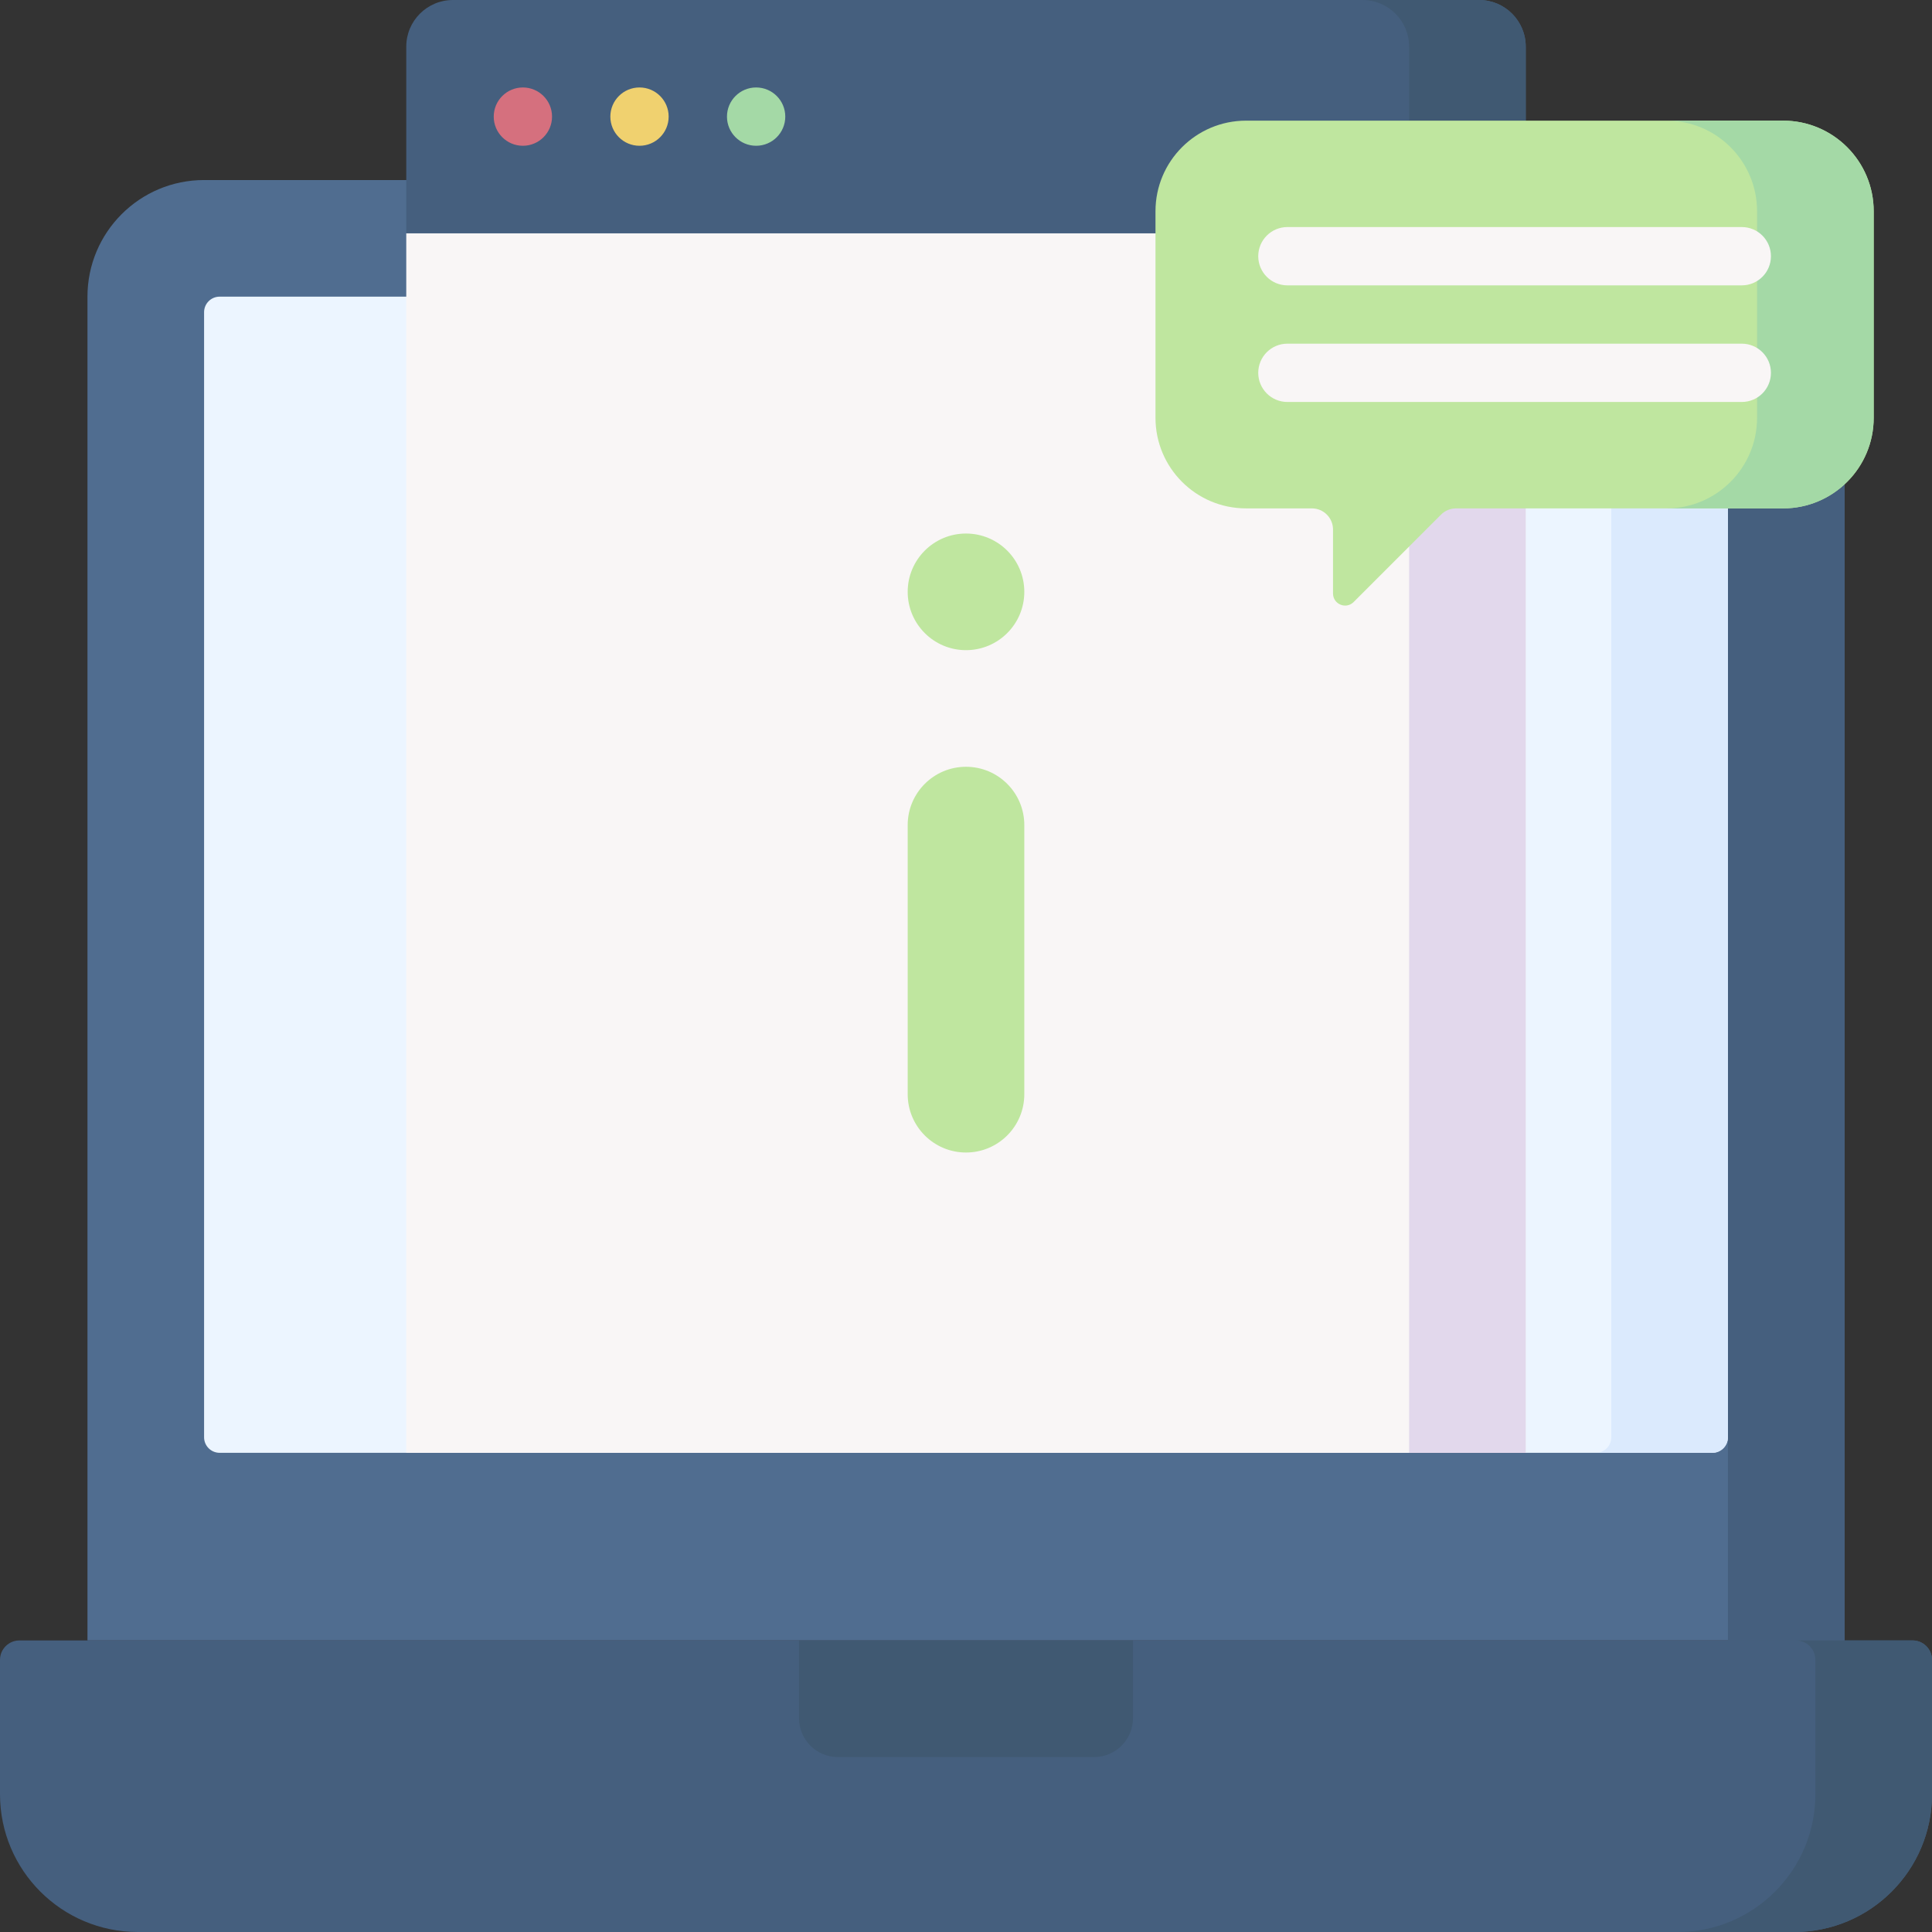 <svg id="Layer_1" enable-background="new 0 0 512 512" height="512" viewBox="0 0 512 512" width="512" xmlns="http://www.w3.org/2000/svg"><rect x="0" y="0" width="512" height="512" fill="#333333" stroke="none"/><g><g><g><path d="m488.821 434.736h-465.642v-356.119c0-17.069 13.837-30.905 30.905-30.905h403.831c17.069 0 30.905 13.837 30.905 30.905v356.119z" fill="#506d90"/><path d="m457.915 47.712h-30.905c17.069 0 30.905 13.837 30.905 30.905v356.119h30.905v-356.119c.001-17.069-13.836-30.905-30.905-30.905z" fill="#455f7e"/><path d="m54.085 380.89v-298.152c0-2.276 1.845-4.121 4.121-4.121h395.59c2.276 0 4.121 1.845 4.121 4.121v298.152c0 2.276-1.845 4.121-4.121 4.121h-395.591c-2.276-.001-4.12-1.846-4.12-4.121z" fill="#ecf5ff"/><path d="m427.01 380.89c0 2.276-1.845 4.121-4.121 4.121h30.905c2.276 0 4.121-1.845 4.121-4.121v-298.152c0-2.276-1.845-4.121-4.121-4.121h-30.905c2.276 0 4.121 1.845 4.121 4.121z" fill="#dbeafd"/><g><path d="m107.664 61.811h296.671v323.199h-296.671z" fill="#f9f6f6"/><path d="m373.43 61.811h30.905v323.2h-30.905z" fill="#e2d8ec"/><path d="m391.974 0h-271.948c-6.827 0-12.362 5.535-12.362 12.362v49.449h296.672v-49.449c0-6.827-5.535-12.362-12.362-12.362z" fill="#455f7e"/><path d="m391.974 0h-30.905c6.827 0 12.362 5.535 12.362 12.362v49.449h30.905v-49.449c0-6.827-5.535-12.362-12.362-12.362z" fill="#405972"/><g fill="#bfe69f"><path d="m256 305.427c-8.534 0-15.453-6.918-15.453-15.453v-71.317c0-8.534 6.918-15.453 15.453-15.453 8.534 0 15.453 6.918 15.453 15.453v71.317c0 8.535-6.919 15.453-15.453 15.453z"/><circle cx="256" cy="156.846" r="15.453"/></g><g><path d="m330.227 31.973h142.31c13.261 0 24.011 10.75 24.011 24.011v54.733c0 13.261-10.75 24.011-24.011 24.011h-86.673c-1.486 0-2.911.59-3.962 1.641l-23.174 23.174c-2.017 2.017-5.465.588-5.465-2.264v-16.949c0-3.094-2.508-5.603-5.603-5.603h-17.434c-13.261 0-24.011-10.75-24.011-24.011v-54.732c.001-13.261 10.751-24.011 24.012-24.011z" fill="#bfe69f"/><g><path d="m472.536 31.973h-30.905c13.261 0 24.011 10.75 24.011 24.011v54.733c0 13.261-10.75 24.011-24.011 24.011h30.905c13.261 0 24.011-10.75 24.011-24.011v-54.733c0-13.261-10.75-24.011-24.011-24.011z" fill="#a4d9a6"/></g><g><g><path d="m461.59 75.624h-120.417c-4.268 0-7.726-3.459-7.726-7.726s3.459-7.726 7.726-7.726h120.417c4.268 0 7.726 3.459 7.726 7.726s-3.459 7.726-7.726 7.726z" fill="#f9f6f6"/></g><g><path d="m461.59 106.529h-120.417c-4.268 0-7.726-3.459-7.726-7.726 0-4.268 3.459-7.726 7.726-7.726h120.417c4.268 0 7.726 3.459 7.726 7.726s-3.459 7.726-7.726 7.726z" fill="#f9f6f6"/></g></g></g><g><circle cx="138.57" cy="30.905" fill="#d5707e" r="7.726"/><circle cx="169.475" cy="30.905" fill="#f0d16f" r="7.726"/><circle cx="200.381" cy="30.905" fill="#a4d9a6" r="7.726"/></g></g><g><path d="m5.151 434.736h501.698c2.845 0 5.151 2.306 5.151 5.151v35.591c0 20.17-16.351 36.521-36.521 36.521h-438.958c-20.17.001-36.521-16.35-36.521-36.52v-35.591c0-2.845 2.306-5.152 5.151-5.152z" fill="#455f7e"/><g fill="#405972"><path d="m506.849 434.736h-30.905c2.845 0 5.151 2.306 5.151 5.151v35.591c0 20.17-16.351 36.521-36.521 36.521h30.905c20.17 0 36.521-16.351 36.521-36.521v-35.591c0-2.844-2.306-5.151-5.151-5.151z"/><path d="m289.95 465.642h-67.9c-5.69 0-10.302-4.612-10.302-10.302v-20.604h88.503v20.604c.001 5.69-4.612 10.302-10.301 10.302z"/></g></g></g></g></g></svg>